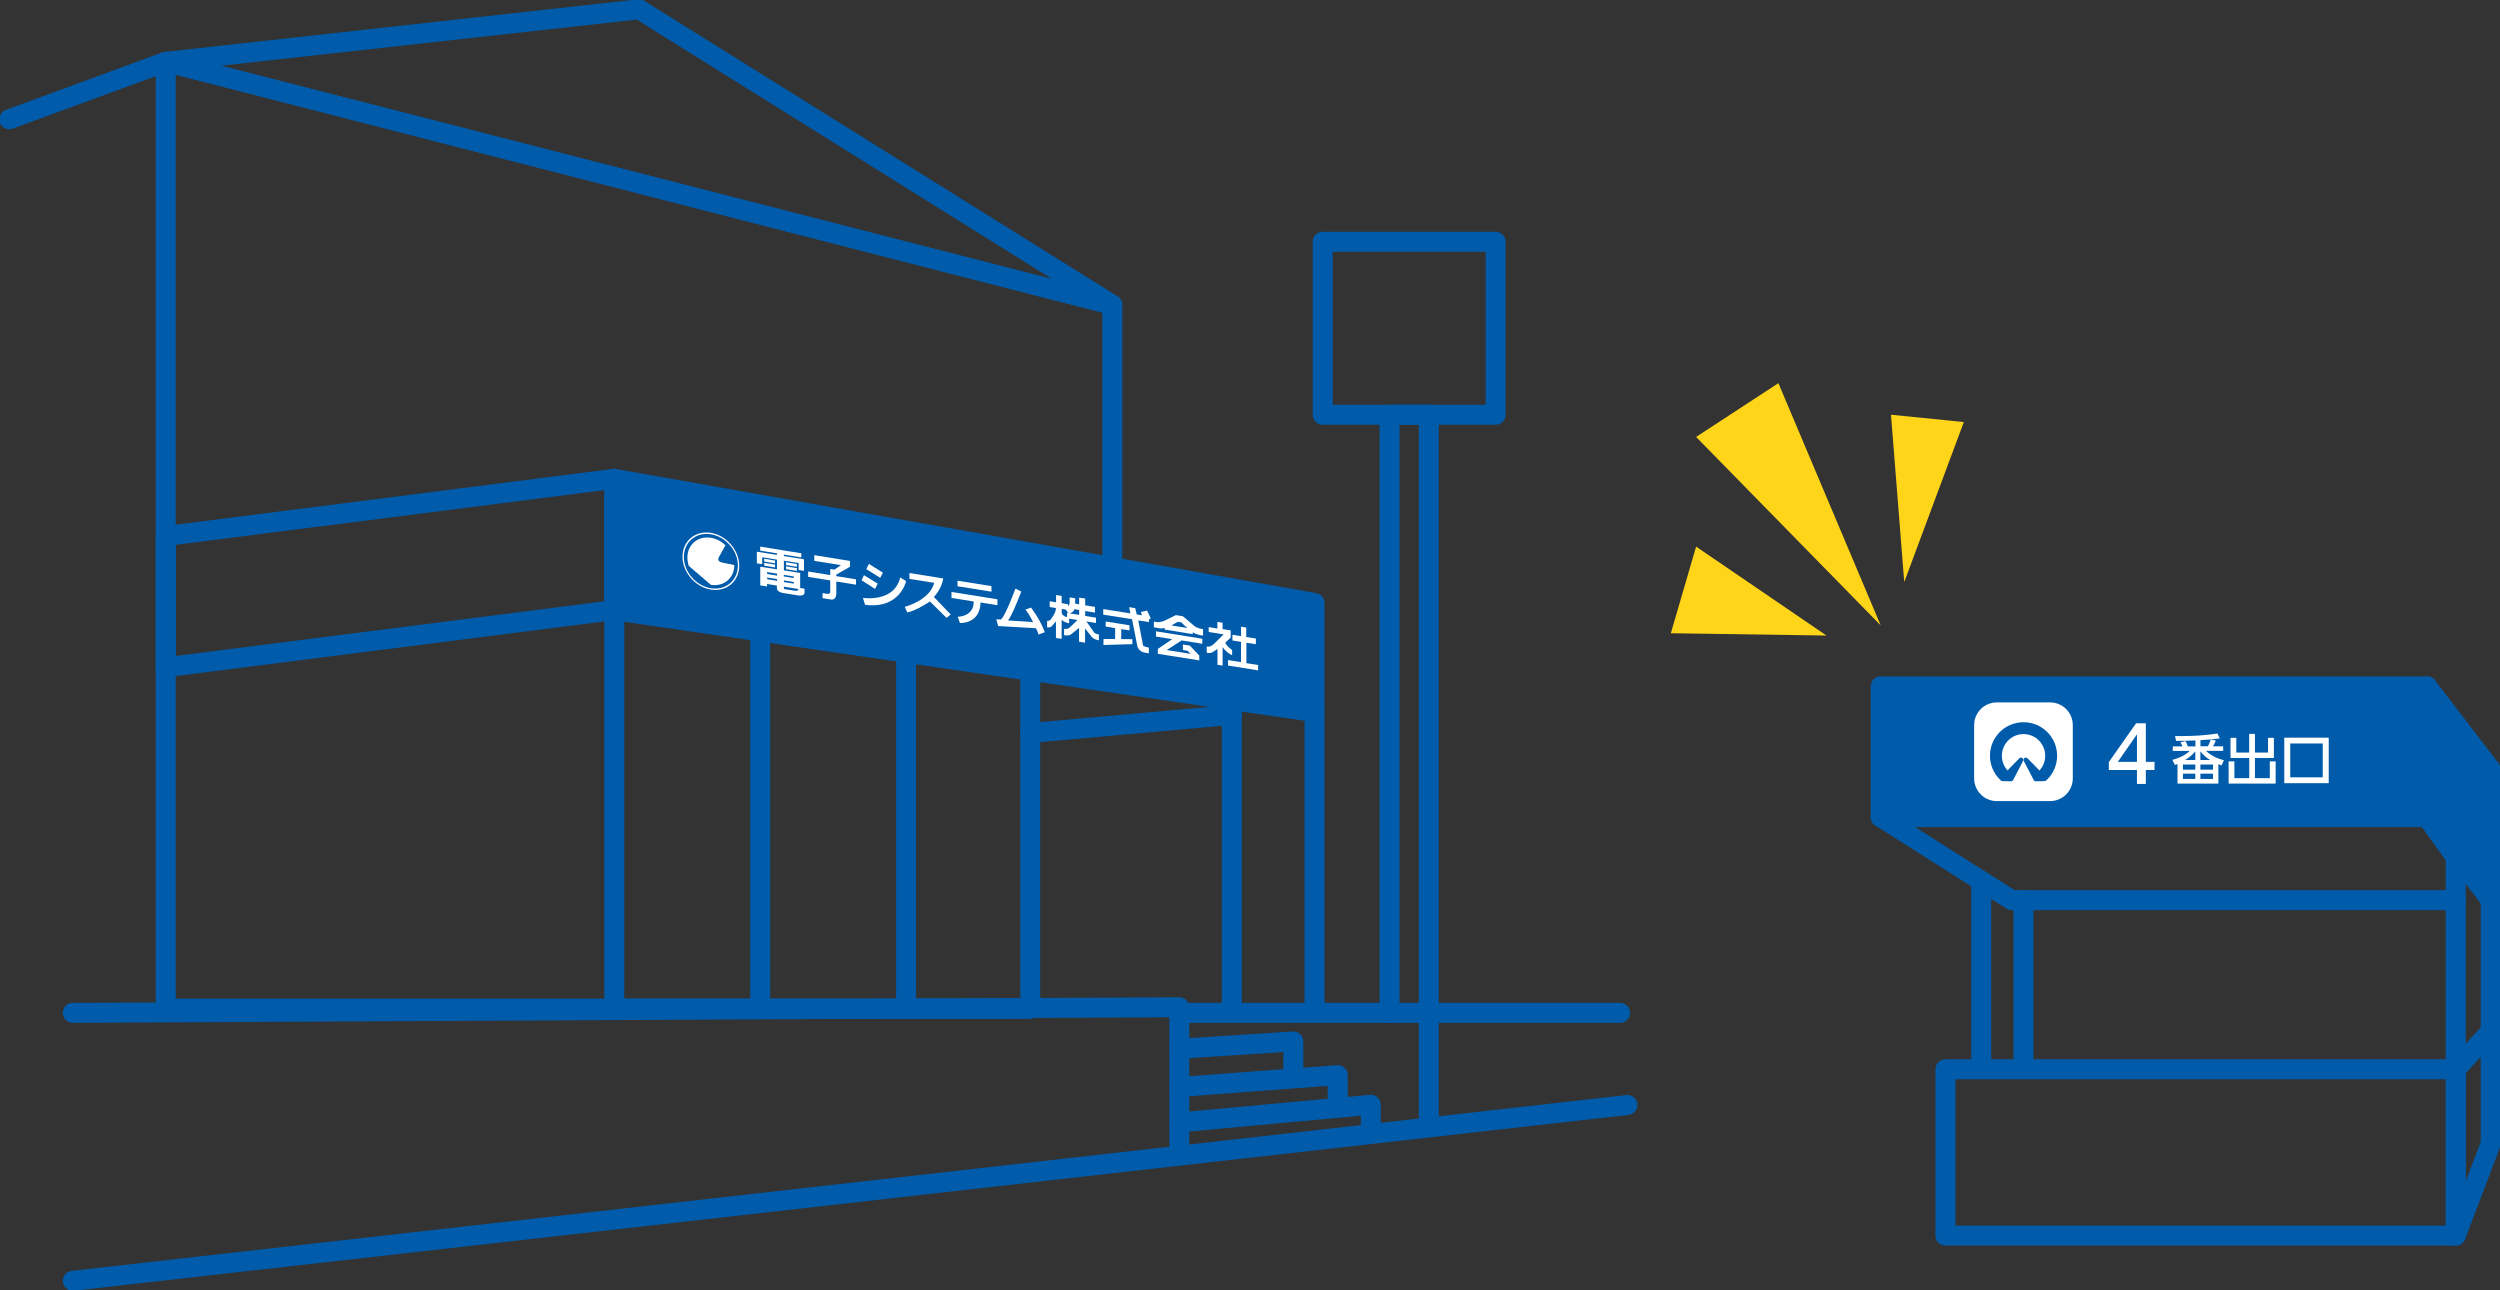 <svg width="343" height="177" viewBox="0 0 343 177" fill="none" xmlns="http://www.w3.org/2000/svg">
<rect x="0" y="0" width="343" height="177" fill="#333333" stroke="none"/>
<g clip-path="url(#clip0_350_418)">
<path d="M84.281 83.703L180.35 97.701V82.726L84.281 65.692V83.703Z" fill="#005BAB" stroke="#005BAB" stroke-width="2.74" stroke-linecap="round" stroke-linejoin="round"/>
<path d="M141.347 138.389H22.737V8.484L152.613 41.824V77.809" stroke="#005BAB" stroke-width="2.74" stroke-linecap="round" stroke-linejoin="round"/>
<path d="M22.737 8.484L87.671 1.275L152.613 41.824L22.737 8.484Z" stroke="#005BAB" stroke-width="2.74" stroke-linecap="round" stroke-linejoin="round"/>
<path d="M22.737 8.484L1.275 16.363" stroke="#005BAB" stroke-width="2.74" stroke-linecap="round" stroke-linejoin="round"/>
<path d="M84.282 83.703L22.737 91.554V73.543L84.282 65.692V83.703Z" stroke="#005BAB" stroke-width="2.74" stroke-linecap="round" stroke-linejoin="round"/>
<path d="M84.281 83.704V138.389H141.347V92.02L84.281 83.704Z" stroke="#005BAB" stroke-width="2.74" stroke-linecap="round" stroke-linejoin="round"/>
<path d="M169.009 98.083L141.347 100.57" stroke="#005BAB" stroke-width="2.74" stroke-linecap="round" stroke-linejoin="round"/>
<path d="M180.35 137.821V97.701" stroke="#005BAB" stroke-width="2.74" stroke-linecap="round" stroke-linejoin="round"/>
<path d="M169.01 96.043V137.82" stroke="#005BAB" stroke-width="2.74" stroke-linecap="round" stroke-linejoin="round"/>
<path d="M205.2 33.173H181.477V56.902H205.2V33.173Z" stroke="#005BAB" stroke-width="2.74" stroke-linecap="round" stroke-linejoin="round"/>
<path d="M196.029 138.966V56.901H190.647V138.966" stroke="#005BAB" stroke-width="2.74" stroke-linecap="round" stroke-linejoin="round"/>
<path d="M104.3 86.619V137.821" stroke="#005BAB" stroke-width="2.74" stroke-linecap="round" stroke-linejoin="round"/>
<path d="M124.317 89.645V137.821" stroke="#005BAB" stroke-width="2.74" stroke-linecap="round" stroke-linejoin="round"/>
<path d="M332.99 94.172H258.029V112.108H332.99V94.172Z" fill="#005BAB" stroke="#005BAB" stroke-width="2.74" stroke-linecap="round" stroke-linejoin="round"/>
<path d="M341.725 123.498L332.991 112.108V94.172L341.725 105.561V123.498Z" fill="#005BAB" stroke="#005BAB" stroke-width="2.74" stroke-linecap="round" stroke-linejoin="round"/>
<path d="M171.002 90.986V88.183L172.306 88.388V87.606L170.984 87.392V86.097L170.267 85.985V87.28L169.093 87.094V87.876L170.267 88.062V90.847L168.488 90.558V91.312L172.613 91.974V91.238L171.002 90.986Z" fill="white"/>
<path d="M169.037 89.17C168.255 88.64 168.106 88.183 168.106 88.183L168.851 87.466V86.488L167.734 86.311V85.436L167.026 85.324V86.237L165.834 86.041V86.712L167.883 87.038L166.44 88.453C165.946 88.844 165.564 88.695 165.564 88.695V89.571C166.114 89.655 166.347 89.487 166.347 89.487L167.036 89.049V91.21L167.743 91.322V88.779C168.293 89.599 169.047 89.897 169.047 89.897V89.18L169.037 89.17Z" fill="white"/>
<path d="M158.6 87.336L160.825 87.69L158.86 89.031L158.851 89.702L164.54 90.605V89.944L163.246 88.575L162.296 88.426V89.171L162.938 89.292L163.339 89.711L160.08 89.189L162.11 87.867L164.95 88.323V87.634L158.6 86.619V87.336Z" fill="white"/>
<path d="M163.842 85.864L162.297 84.551L161.328 84.393L159.783 85.156C159.01 85.51 158.312 85.287 158.312 85.287V86.069L159.215 86.218C159.215 86.218 159.568 86.227 159.783 86.143V86.376L163.647 87V86.739C164.196 87.14 165.062 87.196 165.062 87.196V86.32C164.159 86.199 163.833 85.864 163.833 85.864H163.842ZM160.704 85.817L161.589 85.314L162.092 85.389C162.092 85.389 162.287 85.641 162.911 86.162L160.704 85.808V85.817Z" fill="white"/>
<path d="M156.533 83.965L156.672 84.412L155.965 84.3L155.751 83.434L154.922 83.304L155.09 84.16L151.365 83.564V84.328L155.313 84.952L156.03 88.575C156.216 89.506 157.175 89.562 157.175 89.562L157.622 89.636V88.854C156.812 88.705 156.821 88.537 156.821 88.537L156.17 85.12L157.641 85.353V84.999L157.883 84.84L157.38 83.769L156.523 83.965H156.533Z" fill="white"/>
<path d="M153.833 87.681V86.312L154.969 86.489V85.79L151.701 85.269V85.324V85.958L152.995 86.181V87.671H151.403L151.394 88.491L155.36 88.379V87.699L153.833 87.681Z" fill="white"/>
<path d="M150.099 86.749L149.056 85.259L150.369 85.474V84.747L148.888 84.505V83.835L150.229 84.049V83.266L148.888 83.052V82.121L148.06 81.991V82.913L147.51 82.819V82.084L146.756 81.963V82.652C146.756 82.652 146.775 83.015 146.514 83.136V82.894L145.658 82.754V81.758L144.894 81.637V82.633L144.019 82.493V83.285L144.875 83.425C144.875 83.425 144.885 83.564 144.792 83.9C144.661 84.347 144.177 84.952 144.177 84.952C144.177 84.952 144.065 85.204 143.665 85.194V86.079C143.665 86.079 144.112 86.144 144.307 85.911L144.875 85.25V87.532L145.658 87.653V85.045C145.658 85.045 145.993 85.399 146.682 85.511V84.878L147.836 85.064L146.803 86.06C146.803 86.06 146.505 86.377 145.993 86.275V87.141C145.993 87.141 146.551 87.299 146.952 87.038L148.041 86.144V88.044L148.87 88.174V86.228L149.745 87.336C149.745 87.336 149.978 87.727 150.769 87.848V87.038C150.769 87.038 150.294 87.019 150.08 86.749H150.099ZM146.402 84.095V84.663C145.779 84.561 145.667 84.114 145.667 84.114V83.546L146.216 83.63L146.561 84.114L146.412 84.086L146.402 84.095ZM148.06 84.356L146.682 84.142C147.287 84.095 147.408 83.583 147.408 83.583L148.06 83.686V84.356Z" fill="white"/>
<path d="M140.676 83.629C141.272 84.318 141.729 85.352 141.729 85.352L138.302 85.129C138.945 84.309 140.118 81.152 140.118 81.152L139.317 80.761C139.317 80.761 137.948 84.504 137.325 84.998L136.691 84.97L136.952 85.892L142.12 86.19C142.501 86.87 142.464 87.066 142.464 87.066L143.349 86.74C142.688 84.924 141.449 83.359 141.449 83.359L140.676 83.648V83.629Z" fill="white"/>
<path d="M136.03 81.181V80.417L131.375 79.672V80.436L136.03 81.181Z" fill="white"/>
<path d="M136.85 82.224L130.547 81.218V82.037L133.582 82.522C133.582 82.522 133.806 84.459 131.403 84.626L131.701 85.474C131.701 85.474 134.448 85.66 134.532 82.661L136.85 83.034V82.233V82.224Z" fill="white"/>
<path d="M129.411 79.364L124.774 78.619V79.429L128.173 79.96C127.558 82.4 124.132 83.257 124.132 83.257L124.476 84.03C125.733 83.778 127.586 82.521 127.586 82.521L129.867 84.775L130.435 84.3L128.135 81.916C129.271 80.649 129.411 79.355 129.411 79.355V79.364Z" fill="white"/>
<path d="M121.133 78.563L119.206 77.371L118.861 78.088L120.77 79.28L121.133 78.563Z" fill="white"/>
<path d="M120.417 80.072L118.536 78.917L118.21 79.615L120.053 80.798L120.417 80.072Z" fill="white"/>
<path d="M123.507 79.215C122.706 82.716 118.396 82.027 118.396 82.027L118.684 82.977C123.498 83.611 124.317 79.727 124.317 79.727L123.507 79.224V79.215Z" fill="white"/>
<path d="M114.737 78.833L116.617 77.762V76.962L111.72 76.17V76.952L115.379 77.539L114.485 78.154L113.908 78.07V78.899L110.882 78.414V79.15L113.908 79.634V81.218C113.908 81.553 113.48 81.469 113.48 81.469L112.856 81.376V82.074L114.075 82.26C114.737 82.316 114.737 81.469 114.737 81.469V79.783L117.446 80.221V79.485L114.737 79.048V78.861V78.833Z" fill="white"/>
<path d="M109.328 77.381L107.819 77.139L107.857 77.53L109.328 77.763V77.381Z" fill="white"/>
<path d="M109.783 80.649V78.609L107.548 78.256V76.924L109.569 77.25V78.2L110.304 78.321V76.728L107.548 76.291V76.095L109.941 76.477V75.909L104.299 74.996V75.546L106.599 75.918V76.132L103.843 75.695V77.287L104.578 77.408V76.458L106.599 76.784V78.116L104.308 77.753V80.314L105.239 80.463V80.127L106.589 80.342V80.677C106.589 81.338 107.707 81.403 107.707 81.403L109.439 81.683C110.463 81.85 110.379 81.292 110.379 81.292V80.77L109.764 80.668L109.783 80.649ZM105.249 78.749V78.488L106.608 78.703V78.973L105.249 78.749ZM106.617 79.69L105.258 79.466V79.233L106.617 79.448V79.68V79.69ZM107.539 78.87L108.889 79.084V79.308L107.539 79.084V78.861V78.87ZM108.908 79.839V80.072L107.558 79.867V79.634L108.908 79.848V79.839ZM109.02 81.04L107.67 80.835C107.67 80.835 107.53 80.845 107.539 80.491L109.513 80.807C109.513 80.807 109.615 81.143 109.02 81.049V81.04Z" fill="white"/>
<path d="M106.338 76.905L104.83 76.663L104.867 77.054L106.338 77.287V76.905Z" fill="white"/>
<path d="M107.857 78.097L109.328 78.33V77.948L107.819 77.706L107.857 78.097Z" fill="white"/>
<path d="M104.867 77.613L106.338 77.855V77.464L104.83 77.222L104.867 77.613Z" fill="white"/>
<path d="M97.531 73.106C95.38 72.761 93.639 74.233 93.639 76.374C93.639 78.516 95.389 80.547 97.531 80.891C99.672 81.236 101.422 79.764 101.422 77.623C101.422 75.481 99.672 73.45 97.531 73.106ZM97.531 80.705C95.492 80.379 93.825 78.451 93.825 76.412C93.825 74.372 95.482 72.975 97.531 73.301C99.579 73.627 101.236 75.555 101.236 77.594C101.236 79.634 99.579 81.031 97.531 80.705Z" fill="white"/>
<path d="M99.169 77.194C98.191 77.064 98.666 76.384 98.666 76.384L99.532 74.801C98.983 74.279 98.284 73.906 97.53 73.785C95.752 73.497 94.309 74.717 94.309 76.496C94.309 76.887 94.383 77.269 94.504 77.641L97.53 80.239C99.308 80.528 100.752 79.308 100.752 77.529L99.169 77.203V77.194Z" fill="white"/>
<path d="M293.188 105.645H289.333V104.555L293.076 99.228H294.407V104.528H295.599V105.645H294.407V107.554H293.188V105.645ZM293.188 104.528V100.756L290.562 104.528H293.188Z" fill="white"/>
<path d="M303.29 101.473L304.016 101.603C303.923 101.827 303.746 102.181 303.625 102.395H305.022V103.019H302.657C303.346 103.661 304.221 104.081 305.124 104.304L304.798 105.021C304.649 104.965 304.5 104.9 304.361 104.844V107.508H298.755V104.826C298.644 104.872 298.513 104.909 298.402 104.956L298.048 104.257C298.895 104.034 299.798 103.652 300.431 103.028H298.104V102.404H299.454C299.361 102.199 299.277 102.041 299.165 101.845L299.845 101.678C299.985 101.929 300.078 102.125 300.171 102.404H301.214V101.594C300.32 101.622 299.435 101.65 298.551 101.65L298.42 100.989C298.69 100.989 298.96 100.989 299.221 100.989C300.832 100.989 302.629 100.905 304.221 100.635L304.556 101.305C303.662 101.436 302.806 101.501 301.903 101.547V102.386H302.927C303.094 102.069 303.206 101.808 303.308 101.464L303.29 101.473ZM299.5 105.599H301.195V104.891H299.5V105.599ZM299.5 106.874H301.195V106.148H299.5V106.874ZM301.195 103.093C300.767 103.596 300.357 103.922 299.798 104.276H301.195V103.093ZM301.893 103.084V104.276H303.243C302.647 103.922 302.322 103.624 301.893 103.084ZM301.893 105.599H303.625V104.891H301.893V105.599ZM301.893 106.874H303.625V106.148H301.893V106.874Z" fill="white"/>
<path d="M306.819 101.231V103.251H308.588V100.69H309.379V103.251H311.176V101.231H311.977V103.996H309.379V106.762H311.418V104.462H312.219V107.507H305.767V104.462H306.558V106.762H308.597V103.996H306.027V101.231H306.828H306.819Z" fill="white"/>
<path d="M319.5 107.452H313.401V101.212H319.5V107.452ZM314.221 102.004V106.651H318.681V102.004H314.221Z" fill="white"/>
<path d="M281.269 96.369H273.97C272.247 96.369 270.851 97.766 270.851 99.489V106.79C270.851 108.513 272.247 109.91 273.97 109.91H281.269C282.992 109.91 284.388 108.513 284.388 106.79V99.489C284.388 97.766 282.992 96.369 281.269 96.369Z" fill="white"/>
<path d="M277.62 99.405C275.255 99.405 273.337 101.324 273.337 103.689C273.337 104.853 273.802 105.906 274.557 106.679L275.255 105.971C274.687 105.384 274.342 104.574 274.342 103.689C274.342 101.873 275.814 100.402 277.629 100.402C279.445 100.402 280.916 101.873 280.916 103.689C280.916 104.574 280.571 105.375 280.003 105.971L280.702 106.679C281.456 105.906 281.921 104.853 281.921 103.689C281.921 101.324 280.003 99.405 277.638 99.405H277.62Z" fill="#005BAB" stroke="#005BAB" stroke-width="0.63" stroke-linecap="round" stroke-linejoin="round"/>
<path d="M274.733 106.856L277.285 104.258L275.925 106.875L274.733 106.856Z" fill="#005BAB" stroke="#005BAB" stroke-width="0.63" stroke-linecap="round" stroke-linejoin="round"/>
<path d="M280.496 106.856L277.945 104.258L279.305 106.875L280.496 106.856Z" fill="#005BAB" stroke="#005BAB" stroke-width="0.63" stroke-linecap="round" stroke-linejoin="round"/>
<path d="M9.99 175.724L223.291 151.604" stroke="#005BAB" stroke-width="2.74" stroke-linecap="round" stroke-linejoin="round"/>
<path d="M9.99 138.966L161.803 138.193V158.43" stroke="#005BAB" stroke-width="2.74" stroke-linecap="round" stroke-linejoin="round"/>
<path d="M161.803 143.893L177.445 142.887V147.506" stroke="#005BAB" stroke-width="2.74" stroke-linecap="round" stroke-linejoin="round"/>
<path d="M161.803 149.136L183.534 147.506V151.79" stroke="#005BAB" stroke-width="2.74" stroke-linecap="round" stroke-linejoin="round"/>
<path d="M161.803 153.998L188.078 151.576V155.022" stroke="#005BAB" stroke-width="2.74" stroke-linecap="round" stroke-linejoin="round"/>
<path d="M161.803 138.967H196.029V154.454" stroke="#005BAB" stroke-width="2.74" stroke-linecap="round" stroke-linejoin="round"/>
<path d="M196.029 138.967H222.276" stroke="#005BAB" stroke-width="2.74" stroke-linecap="round" stroke-linejoin="round"/>
<path d="M336.929 123.498H276.008L258.029 112.108H332.99L337.823 118.888" stroke="#005BAB" stroke-width="2.74" stroke-linecap="round" stroke-linejoin="round"/>
<path d="M271.819 120.844V145.513" stroke="#005BAB" stroke-width="2.74" stroke-linecap="round" stroke-linejoin="round"/>
<path d="M277.62 123.498V145.514" stroke="#005BAB" stroke-width="2.74" stroke-linecap="round" stroke-linejoin="round"/>
<path d="M336.93 112.108V145.514" stroke="#005BAB" stroke-width="2.74" stroke-linecap="round" stroke-linejoin="round"/>
<path d="M341.725 123.498V141.509" stroke="#005BAB" stroke-width="2.74" stroke-linecap="round" stroke-linejoin="round"/>
<path d="M336.929 146.705H266.912V169.522H336.929V146.705Z" stroke="#005BAB" stroke-width="2.74" stroke-linecap="round" stroke-linejoin="round"/>
<path d="M341.725 156.922L336.93 169.522V146.705L341.725 141.509V156.922Z" stroke="#005BAB" stroke-width="2.74" stroke-linecap="round" stroke-linejoin="round"/>
<path d="M243.998 52.571L232.704 59.947L258.029 85.799L243.998 52.571Z" fill="#FFD519"/>
<path d="M250.591 87.196L232.705 74.996L229.241 86.879L250.591 87.196Z" fill="#FFD519"/>
<path d="M259.445 56.901L261.261 79.858L269.436 57.907L259.445 56.901Z" fill="#FFD519"/>
</g>
<defs>
<clipPath id="clip0_350_418">
<rect width="343" height="177" fill="white"/>
</clipPath>
</defs>
</svg>
